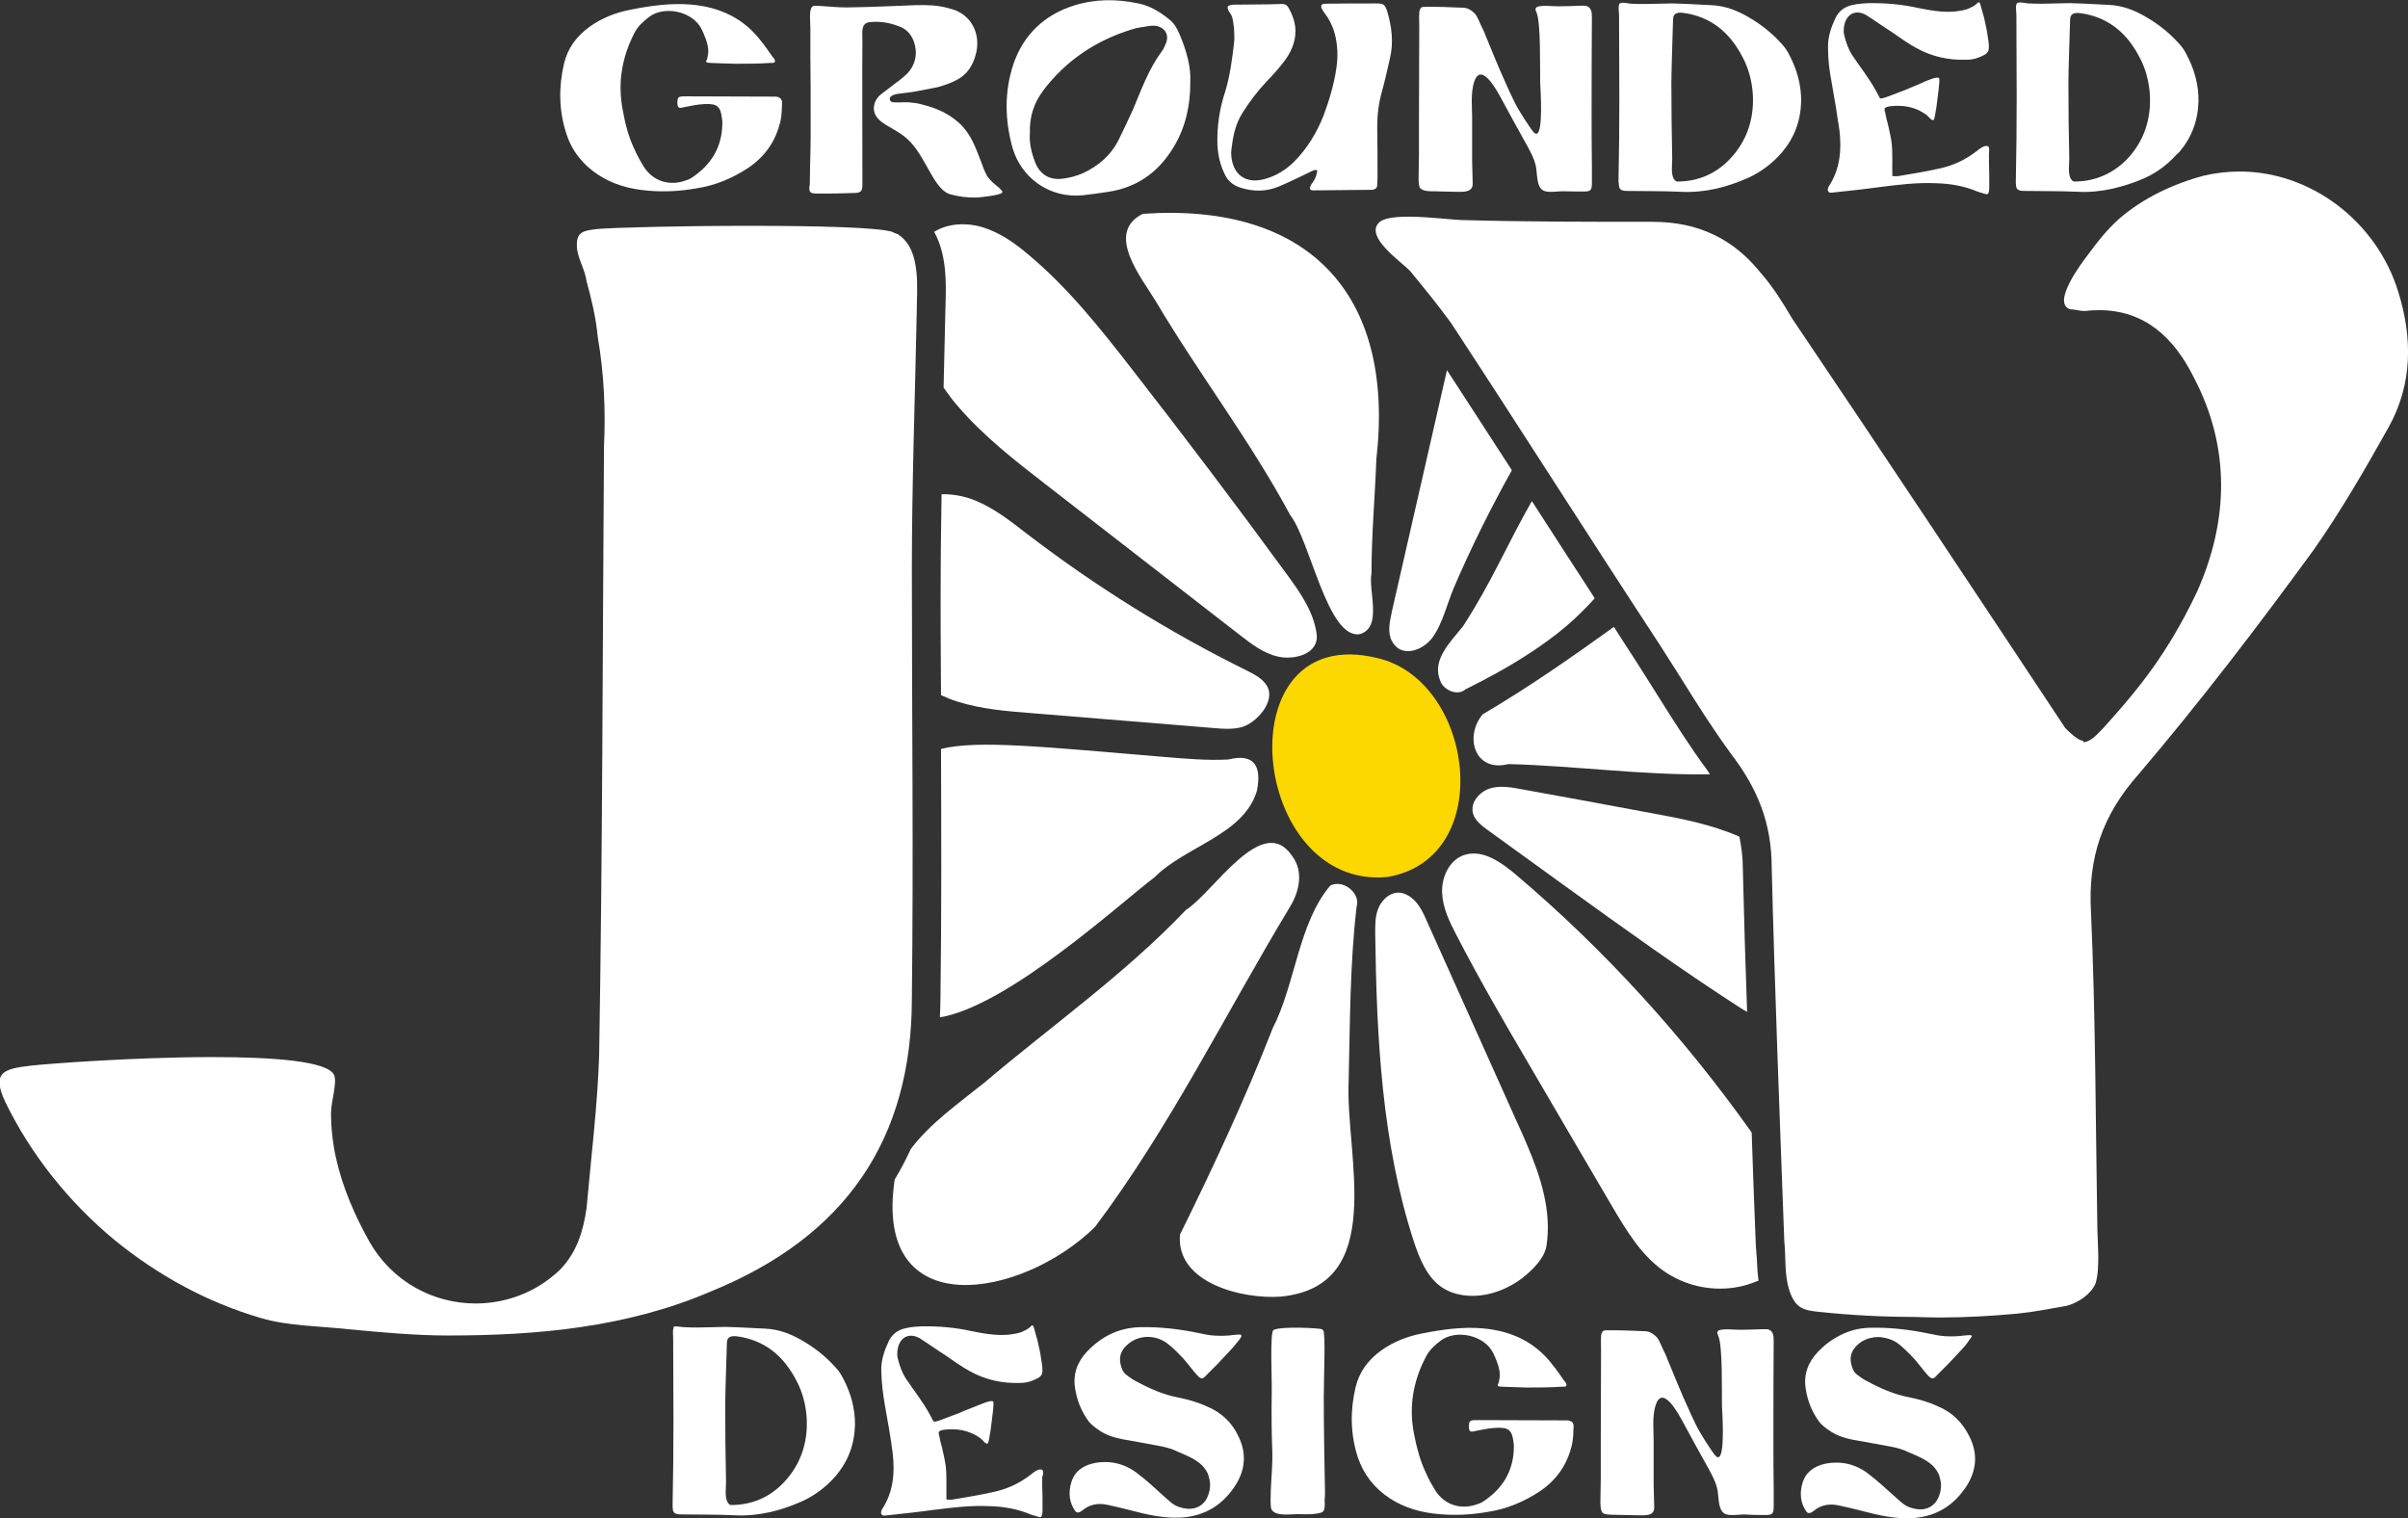<?xml version="1.0" encoding="utf-8"?>
<!-- Generator: Adobe Illustrator 27.6.1, SVG Export Plug-In . SVG Version: 6.00 Build 0)  -->
<svg version="1.1" id="Layer_1" xmlns="http://www.w3.org/2000/svg" xmlns:xlink="http://www.w3.org/1999/xlink" x="0px" y="0px"
	 viewBox="0 0 84.24 53.12" style="enable-background:new 0 0 84.24 53.12;" xml:space="preserve">
<rect x="0" y="0" width="84.24" height="53.12" fill="#333333" stroke="none"/>
<style type="text/css">
	.st0{fill:#FFFFFF;}
	.st1{fill:#FDD700;}
</style>
<g>
	<path class="st0" d="M23.56,46.43c0,0.01,0,0.02,0,0.03c-0.03,0.1-0.01,0.25-0.01,0.36c0,0.97,0.01,1.94,0.01,2.91
		s-0.01,1.94-0.03,2.91c0,0.06,0,0.11,0.01,0.17c0.01,0.18,0.21,0.17,0.36,0.17c0.6,0.01,1.21,0,1.81,0.03
		c0.83,0.04,1.61-0.16,2.35-0.49c0.46-0.21,0.85-0.51,1.18-0.89c0.43-0.51,0.65-1.09,0.67-1.77c0.01-0.59-0.15-1.14-0.42-1.65
		c-0.08-0.17-0.21-0.33-0.34-0.46c-0.3-0.32-0.64-0.59-1.03-0.82c-0.41-0.25-0.86-0.43-1.36-0.45c-0.45-0.02-0.9-0.05-1.36-0.06
		c-0.32,0-0.63,0.02-0.95,0.02c-0.17,0-0.33,0-0.49-0.01c-0.04,0-0.12-0.01-0.21-0.02c-0.06-0.01-0.12-0.01-0.16,0
		C23.58,46.4,23.57,46.41,23.56,46.43z M25.43,46.97c0.01-0.3,0.31-0.23,0.54-0.19c0.88,0.18,1.47,0.72,1.87,1.48
		c0.23,0.41,0.35,0.88,0.38,1.34c0.05,0.86-0.21,1.64-0.8,2.26c-0.47,0.5-1.08,0.78-1.8,0.79c-0.07,0.01-0.11-0.02-0.14-0.06
		c-0.14-0.16-0.08-0.57-0.08-0.72c-0.02-0.9-0.03-1.81-0.03-2.71C25.38,48.42,25.41,47.69,25.43,46.97z"/>
	<path class="st0" d="M36.47,51.43c-0.04-0.04-0.11-0.02-0.15-0.01c-0.11,0.04-0.2,0.12-0.29,0.19c-0.38,0.29-0.8,0.48-1.25,0.58
		c-0.49,0.11-0.97,0.19-1.46,0.27c-0.07,0.01-0.13,0-0.21,0c-0.01-0.42,0.02-0.82-0.03-1.21c-0.03-0.2-0.08-0.4-0.12-0.59
		c-0.03-0.12-0.07-0.24-0.09-0.38c-0.01-0.05-0.04-0.12-0.03-0.17c0.01-0.08,0.22-0.1,0.28-0.1c0.12-0.02,0.24,0,0.37,0
		c0.21,0.02,0.41,0.08,0.59,0.17c0.09,0.05,0.18,0.1,0.26,0.17c0.06,0.05,0.09,0.11,0.15,0.14c0.09,0.06,0.09-0.07,0.11-0.14
		c0.04-0.2,0.07-0.4,0.09-0.6c0.01-0.13,0.09-0.61,0.06-0.71c-0.05-0.09-0.41,0.08-0.5,0.11c-0.17,0.07-0.35,0.14-0.53,0.21
		c-0.12,0.06-0.24,0.1-0.37,0.15l-0.45,0.17c-0.06,0.02-0.11,0.04-0.17,0.05c-0.09,0.02-0.09-0.04-0.13-0.11
		c-0.03-0.05-0.05-0.09-0.08-0.15c-0.24-0.44-0.56-0.84-0.84-1.26c-0.12-0.19-0.2-0.41-0.26-0.64c-0.04-0.12-0.04-0.27-0.01-0.4
		c0.08-0.4,0.41-0.56,0.77-0.35c0.3,0.19,0.59,0.4,0.89,0.59c0.28,0.19,0.56,0.4,0.86,0.56c0.54,0.3,1.13,0.43,1.74,0.41
		c0.15,0,0.3-0.02,0.44-0.08c0.07-0.02,0.13-0.06,0.2-0.09c0.04-0.02,0.07-0.04,0.09-0.07c0.12-0.09,0.05-0.42,0.03-0.56
		c-0.03-0.23-0.08-0.44-0.13-0.67c-0.04-0.13-0.07-0.26-0.11-0.39c-0.01-0.03-0.03-0.13-0.05-0.14c-0.05-0.04-0.1,0.05-0.13,0.07
		c-0.06,0.04-0.11,0.08-0.17,0.1c-0.1,0.06-0.22,0.09-0.34,0.11c-0.24,0.05-0.49,0.05-0.73,0.03c-0.26-0.02-0.52-0.07-0.77-0.12
		c-0.58-0.13-1.17-0.18-1.76-0.17c-0.18,0.01-0.36,0.02-0.53,0.06c-0.27,0.05-0.48,0.19-0.61,0.44c-0.16,0.34-0.28,0.68-0.27,1.06
		c0.01,0.41,0.06,0.82,0.13,1.22c0.1,0.56,0.2,1.1,0.27,1.66c0.08,0.69,0.02,1.35-0.36,1.94c-0.07,0.1-0.08,0.26,0.09,0.24
		c0.56-0.06,1.14-0.12,1.71-0.2c0.64-0.08,1.28-0.16,1.93-0.13c0.51,0.01,1.01,0.1,1.48,0.3l0.2,0.06c0.08,0.02,0.14,0.06,0.17-0.04
		c0.03-0.1,0.02-0.21,0.02-0.3v-0.35c-0.01-0.24-0.01-0.46-0.01-0.69C36.49,51.63,36.51,51.48,36.47,51.43z"/>
	<path class="st0" d="M42.24,49.21c-0.32-0.15-0.67-0.25-1.02-0.32c-0.52-0.1-1-0.31-1.46-0.56c-0.12-0.06-0.24-0.14-0.34-0.22
		c-0.13-0.09-0.19-0.24-0.22-0.39c-0.06-0.26,0.02-0.48,0.23-0.67c0.39-0.36,0.96-0.36,1.37-0.08c0.22,0.16,0.41,0.36,0.6,0.56
		c0.16,0.18,0.31,0.39,0.47,0.57c0.04,0.04,0.11,0.12,0.17,0.12c0.07,0.01,0.14-0.09,0.19-0.14c0.24-0.23,0.46-0.46,0.68-0.7
		c0.11-0.12,0.23-0.24,0.33-0.37c0.02-0.03,0.17-0.19,0.19-0.27c0-0.03-0.01-0.04-0.04-0.05c-0.14-0.01-0.26,0.02-0.4,0.03
		c-0.1,0.01-0.22,0.01-0.33,0.01c-0.22,0-0.43-0.03-0.65-0.08c-0.71-0.15-1.42-0.24-2.16-0.22c-0.74,0.03-1.32,0.33-1.82,0.85
		c-0.34,0.36-0.5,0.79-0.42,1.28c0.06,0.42,0.22,0.82,0.48,1.17c0.09,0.11,0.22,0.21,0.34,0.29c0.24,0.18,0.54,0.27,0.84,0.33
		c0.45,0.08,0.91,0.16,1.37,0.25c0.19,0.04,0.37,0.09,0.55,0.18c0.3,0.13,0.6,0.24,0.85,0.47c0.08,0.08,0.22,0.26,0.24,0.39
		c0.08,0.24,0.07,0.46-0.03,0.71c-0.12,0.3-0.4,0.46-0.72,0.43c-0.2-0.02-0.39-0.08-0.54-0.2c-0.1-0.08-0.21-0.18-0.31-0.27
		c-0.28-0.25-0.56-0.52-0.87-0.75c-0.44-0.35-0.95-0.48-1.51-0.38c-0.4,0.08-0.7,0.28-0.82,0.67c-0.11,0.36-0.08,0.71,0.14,1.02
		c0.06,0.08,0.17,0.03,0.23-0.02c0.27-0.23,0.58-0.28,0.92-0.2c0.27,0.06,0.54,0.12,0.8,0.19c0.57,0.15,1.14,0.28,1.74,0.25
		c0.86-0.05,1.49-0.46,1.93-1.16c0.33-0.54,0.37-1.11,0.08-1.69C43.11,49.78,42.74,49.42,42.24,49.21z"/>
	<path class="st0" d="M46.35,52.04c-0.02-1.06-0.04-2.13-0.04-3.2c0-0.63,0.07-2.2-0.02-2.3c-0.01-0.02-0.03-0.03-0.05-0.04
		c-0.09-0.04-1.46-0.11-1.69,0.03c-0.13,0.08-0.05,1.77-0.06,2.16c-0.01,0.7-0.01,1.39,0.02,2.09c0.01,0.37-0.02,0.73-0.04,1.1
		c-0.01,0.19-0.02,0.38-0.02,0.56c0,0.09,0,0.2,0.01,0.29c0.05,0.34,0.67,0.24,0.91,0.24c0.24,0,0.46,0.02,0.7-0.02
		c0.1-0.02,0.23-0.03,0.25-0.14c0.04-0.11,0.02-0.24,0.02-0.35C46.36,52.32,46.35,52.18,46.35,52.04z"/>
	<path class="st0" d="M54.84,49.69h-0.12c-1.01,0-2-0.01-3.01-0.01c-0.08,0-0.22-0.01-0.28,0.04c-0.03,0.03-0.04,0.08-0.04,0.12
		c0,0.07-0.01,0.14,0.02,0.2c0.03,0.05,0.08,0.05,0.11,0.04c0.27-0.05,0.54-0.12,0.82-0.13c0.44-0.02,0.56,0.08,0.61,0.52
		c0.01,0.05,0.01,0.1,0.01,0.16c-0.01,0.84-0.4,1.46-1.09,1.91c-0.09,0.06-0.2,0.08-0.31,0.12c-0.52,0.14-1.03-0.04-1.33-0.49
		c-0.13-0.21-0.25-0.42-0.35-0.65c-0.2-0.42-0.32-0.88-0.41-1.34c-0.19-0.95-0.04-1.85,0.41-2.71c0.12-0.24,0.31-0.41,0.52-0.57
		c0.52-0.4,1.54-0.21,1.85,0.46c0.08,0.18,0.16,0.36,0.2,0.56c0.02,0.1,0.02,0.2,0.01,0.29l-0.03,0.16c-0.02,0.05-0.07,0.1,0,0.13
		c0.03,0.01,0.07,0,0.09,0.01c0.08,0,0.17,0.01,0.25,0.01c0.21,0.01,0.42,0.01,0.63,0.02c0.42,0,0.83,0,1.25-0.03
		c0.04,0,0.1,0.01,0.14-0.02v-0.01c0.04-0.06-0.04-0.15-0.08-0.19l-0.16-0.23c-0.07-0.09-0.13-0.19-0.21-0.28
		c-0.61-0.82-1.45-1.22-2.47-1.31c-0.71-0.06-1.42,0.04-2.13,0.18c-0.51,0.1-1,0.29-1.43,0.6c-0.45,0.33-0.76,0.74-0.89,1.29
		c-0.19,0.82-0.18,1.63,0.08,2.44c0.21,0.61,0.58,1.08,1.11,1.43c0.53,0.35,1.13,0.51,1.75,0.56c0.56,0.05,1.12,0.02,1.69-0.08
		c0.66-0.1,1.26-0.35,1.82-0.72c0.59-0.4,0.96-0.94,1.12-1.62c0.05-0.21,0.05-0.43,0.06-0.65C55.05,49.76,54.98,49.71,54.84,49.69z"
		/>
	<path class="st0" d="M61.82,46.5h-0.16c-0.26,0.01-0.52,0.02-0.78,0.02c-0.12,0.01-0.73-0.07-0.79,0.06c-0.03,0.05,0,0.1,0.02,0.15
		c0.16,0.34,0.12,1.99,0.13,2.45c0.01,0.24,0.12,1.81-0.14,1.8c-0.08,0-0.2-0.21-0.24-0.26c-0.13-0.19-0.25-0.38-0.37-0.58
		c-0.24-0.41-0.42-0.87-0.62-1.3c-0.16-0.38-0.32-0.75-0.47-1.13c-0.07-0.15-0.11-0.3-0.19-0.44c-0.07-0.13-0.16-0.4-0.26-0.5
		c-0.11-0.11-0.25-0.2-0.41-0.2c-0.47-0.02-0.92-0.04-1.39-0.03c-0.05,0.01-0.08,0.02-0.09,0.05c-0.04,0.05-0.05,0.12-0.05,0.18
		c-0.01,0.15,0,0.3,0,0.45c0,1.11-0.01,2.21-0.01,3.32v1.21c0,0.2-0.01,0.4-0.01,0.59c0,0.17-0.02,0.37,0.04,0.53
		c0.04,0.12,0.23,0.11,0.34,0.12c0.31,0,0.62,0.02,0.93,0.02c0.23,0,0.57,0.04,0.57-0.27c0-0.27-0.02-0.56-0.02-0.83v-1.36
		c0.01-0.43-0.07-1.01,0.08-1.42c0.25-0.71,0.83,0.41,0.94,0.61c0.31,0.57,0.62,1.14,0.94,1.71c0.1,0.19,0.21,0.4,0.26,0.61
		c0.07,0.27,0.01,0.77,0.28,0.9c0.15,0.08,0.5,0.02,0.67,0.02C61.28,53,61.52,53,61.77,53c0.24,0,0.28-0.05,0.28-0.3v-0.62
		c-0.01-0.58-0.01-1.18-0.01-1.76c0-1.14,0-2.28,0.01-3.42C62.05,46.72,62.03,46.53,61.82,46.5z"/>
	<path class="st0" d="M68.95,46.71c-0.14-0.01-0.26,0.02-0.41,0.03c-0.1,0.01-0.22,0.01-0.33,0.01c-0.22,0-0.43-0.03-0.65-0.08
		c-0.71-0.15-1.42-0.24-2.16-0.22c-0.39,0.01-0.73,0.11-1.04,0.27c-0.28,0.14-0.54,0.34-0.77,0.58c-0.34,0.36-0.5,0.79-0.42,1.28
		c0.06,0.42,0.22,0.82,0.48,1.17c0.09,0.11,0.22,0.21,0.34,0.29c0.25,0.18,0.54,0.27,0.84,0.33c0.45,0.08,0.91,0.16,1.38,0.25
		c0.19,0.04,0.37,0.09,0.55,0.18c0.3,0.13,0.6,0.24,0.85,0.47c0.08,0.08,0.22,0.26,0.24,0.39c0.08,0.24,0.07,0.46-0.03,0.71
		c-0.12,0.3-0.4,0.46-0.71,0.43c-0.2-0.02-0.39-0.08-0.54-0.2c-0.1-0.08-0.21-0.18-0.31-0.27c-0.28-0.25-0.57-0.52-0.87-0.75
		c-0.44-0.35-0.95-0.48-1.51-0.38c-0.39,0.08-0.7,0.28-0.82,0.67c-0.11,0.36-0.08,0.71,0.14,1.02c0.06,0.08,0.17,0.03,0.23-0.02
		c0.27-0.23,0.58-0.28,0.92-0.2c0.27,0.06,0.54,0.12,0.8,0.19c0.57,0.15,1.14,0.28,1.74,0.25c0.86-0.05,1.49-0.46,1.93-1.16
		c0.33-0.54,0.37-1.11,0.08-1.69c-0.24-0.49-0.6-0.85-1.1-1.06c-0.32-0.15-0.67-0.25-1.02-0.32c-0.52-0.1-1-0.31-1.46-0.56
		c-0.12-0.06-0.24-0.14-0.34-0.22c-0.13-0.09-0.19-0.24-0.22-0.39c-0.06-0.26,0.02-0.48,0.23-0.67c0.17-0.16,0.38-0.23,0.59-0.26
		c0.1-0.01,0.19-0.01,0.29,0.01c0.17,0.03,0.34,0.08,0.49,0.18c0.22,0.16,0.41,0.36,0.6,0.56c0.16,0.18,0.31,0.39,0.47,0.57
		c0.04,0.04,0.11,0.12,0.17,0.12c0.07,0.01,0.14-0.09,0.19-0.14c0.24-0.23,0.46-0.46,0.68-0.7c0.11-0.12,0.23-0.24,0.33-0.37
		c0.01-0.02,0.09-0.12,0.14-0.2c0.02-0.03,0.04-0.05,0.04-0.07C68.99,46.73,68.98,46.72,68.95,46.71z"/>
</g>
<path class="st1" d="M48.18,23.02c-5.4-1.31-4.47,8.13,0.36,7.66C52.39,30.02,51.56,23.79,48.18,23.02z"/>
<g>
	<path class="st0" d="M61.42,43.5l0-0.03l0-0.03c-0.05-1.25-0.1-2.54-0.14-3.82c-2.37-3.34-5.14-6.39-8.27-9.04
		c-0.43-0.36-0.96-0.74-1.49-0.72c-0.12,0-0.24,0.03-0.35,0.07c-0.49,0.2-0.74,0.77-0.72,1.3c0.02,0.53,0.26,1.02,0.5,1.48
		c0.81,1.57,1.7,3.1,2.6,4.63c0.95,1.62,1.89,3.24,2.84,4.85c0.49,0.83,1,1.69,1.78,2.25c0.72,0.52,1.65,0.74,2.53,0.6
		c0.28-0.04,0.55-0.13,0.82-0.24c-0.04-0.28-0.05-0.54-0.06-0.79C61.44,43.86,61.44,43.68,61.42,43.5z"/>
	<path class="st0" d="M60.85,29.27c-0.97-0.43-2.06-0.64-3.11-0.83c-1.5-0.28-3.01-0.56-4.51-0.83c-0.37-0.07-0.77-0.14-1.13-0.02
		c-0.2,0.07-0.38,0.21-0.49,0.39c-0.09,0.14-0.12,0.31-0.08,0.48c0.07,0.24,0.29,0.41,0.49,0.56c0.92,0.66,1.83,1.33,2.75,1.99
		c2.01,1.45,4.02,2.9,6.1,4.24c0.08,0.05,0.16,0.1,0.25,0.15c-0.06-1.66-0.11-3.33-0.15-5.03C60.97,29.98,60.92,29.62,60.85,29.27z"
		/>
	<path class="st0" d="M58.01,24.36c-0.27-0.43-0.54-0.86-0.81-1.28c-0.25-0.38-0.49-0.76-0.74-1.15c-1.5,1.08-3.01,2.13-4.59,3.06
		c-0.65,0.77-0.29,2.04,0.9,1.74c2.3,0.06,4.59,0.38,6.89,0.36c0.05,0,0.11,0,0.16,0c-0.03-0.05-0.06-0.09-0.09-0.14
		C59.11,26.11,58.55,25.22,58.01,24.36z"/>
	<path class="st0" d="M51.18,21.91c-0.42,0.53-1.1,1.17-0.8,1.89c0.1,0.35,0.65,0.58,0.91,0.29c-0.01,0.01-0.02,0.02-0.03,0.03
		c0.38-0.2,2.66-1.27,4.1-2.74c0.14-0.14,0.29-0.29,0.43-0.45c-0.73-1.13-1.47-2.26-2.2-3.4C52.72,19.05,52.2,20.34,51.18,21.91z"/>
	<path class="st0" d="M48.7,21.36c-0.01,0.03-0.01,0.06-0.02,0.1c-0.07,0.32-0.14,0.67,0.01,0.96c0.32,0.62,1.08,0.34,1.41-0.1
		c0.37-0.49,0.53-1.23,0.77-1.78c0.6-1.4,1.28-2.76,2.02-4.09c-0.76-1.18-1.52-2.34-2.27-3.5C49.98,15.74,49.34,18.55,48.7,21.36z"
		/>
	<path class="st0" d="M39.98,7.48c-1.34,0.67-0.04,2.24,0.46,3.07c1.5,2.53,3.3,4.87,4.69,7.46c0.71,0.9,1.32,4.4,2.46,4.17
		c0.78-0.26,0.27-1.5,0.39-2.13c0-1.33,0.12-2.66,0.17-3.99C48.81,10.29,45.78,7.08,39.98,7.48z"/>
	<path class="st0" d="M33.08,10.59c0,0.13-0.01,0.25-0.01,0.37c-0.02,0.87-0.04,1.74-0.06,2.6c0.16,0.22,0.31,0.44,0.49,0.64
		c0.9,1.05,2,1.91,3.1,2.76c2.26,1.75,4.52,3.51,6.78,5.26c0.4,0.31,0.83,0.64,1.33,0.75c0.57,0.13,1.45-0.09,1.35-0.8
		c-0.11-0.79-0.59-1.46-1.05-2.09c-1.76-2.41-3.56-4.79-5.39-7.14c-1.11-1.43-2.25-2.87-3.64-4.03c-0.47-0.4-0.98-0.76-1.57-0.95
		c-0.57-0.18-1.23-0.16-1.73,0.15C33.12,8.9,33.1,9.88,33.08,10.59z"/>
	<path class="st0" d="M32.92,24.32c0.18,0.08,0.37,0.16,0.56,0.22c0.85,0.27,1.74,0.34,2.63,0.41c2.12,0.17,4.24,0.35,6.36,0.52
		c0.32,0.03,0.65,0.05,0.96-0.03c0.5-0.13,1.22-0.9,0.89-1.45c-0.16-0.26-0.44-0.4-0.72-0.54c-2.71-1.34-5.28-2.94-7.68-4.78
		c-0.57-0.44-1.14-0.89-1.8-1.16c-0.37-0.15-0.78-0.23-1.18-0.22c-0.01,0.87-0.03,1.74-0.03,2.59
		C32.9,21.36,32.91,22.84,32.92,24.32z"/>
	<path class="st0" d="M32.9,34.93c0,0.22-0.01,0.44-0.02,0.66c2.39-0.39,6.35-4.03,7.51-4.9c1.08-1.09,3.12-1.48,3.58-3.02
		c0.17-0.85-0.07-1.33-1-1.1c-0.75,0.04-1.5-0.03-2.25-0.09c-4.2-0.35-6.51-0.6-7.8-0.28C32.93,29.09,32.94,32.04,32.9,34.93z"/>
	<path class="st0" d="M38.31,42.92c2.62-3.49,4.57-7.47,6.82-11.2c0.33-0.54,0.48-1.24,0.07-1.78c-1.04-1.54-2.76,1.3-3.71,1.89
		c-2.15,2.26-4.69,4.04-7.06,6.05c-0.88,0.71-1.88,1.4-2.57,2.32c-0.17,0.37-0.35,0.72-0.56,1.06
		C30.53,46.37,35.76,45.43,38.31,42.92z"/>
	<path class="st0" d="M47.18,37.84c0.05-2.04,0.04-4.09,0.28-6.13c0.14-0.47-0.48-0.96-0.92-0.73c-1.12,1.31-1.22,3.45-2.02,5
		c-0.96,2.46-2.08,4.86-3.24,7.21c-0.15,1.7,2.2,2.27,3.53,2.17C48.57,44.99,47.06,40.41,47.18,37.84z"/>
	<path class="st0" d="M48.86,31.23c-0.25,0.03-0.46,0.21-0.59,0.44c-0.02,0.04-0.04,0.09-0.06,0.13c-0.11,0.28-0.1,0.59-0.1,0.89
		c0.05,3.62,0.23,7.29,1.35,10.74c0.2,0.6,0.45,1.23,0.96,1.59c0.45,0.31,1.03,0.37,1.56,0.27c0.47-0.09,0.91-0.3,1.29-0.59
		c0.34-0.27,0.76-0.68,0.83-1.11c0.19-1.21-0.2-2.42-0.67-3.52c-0.11-0.26-0.22-0.52-0.34-0.77c-1.06-2.36-2.12-4.72-3.18-7.09
		c-0.1-0.23-0.21-0.47-0.38-0.66S49.11,31.2,48.86,31.23z"/>
</g>
<g>
	<path class="st0" d="M20.92,6.11c0.53,0.35,1.13,0.51,1.75,0.56c0.56,0.05,1.12,0.02,1.69-0.08c0.66-0.1,1.26-0.35,1.82-0.72
		c0.59-0.4,0.96-0.94,1.12-1.62c0.05-0.21,0.05-0.43,0.06-0.65c0-0.14-0.08-0.2-0.21-0.22h-0.12c-1.01,0-2.01-0.01-3.01-0.01
		c-0.08,0-0.22-0.01-0.28,0.04c-0.03,0.03-0.04,0.08-0.04,0.12c0,0.07-0.01,0.14,0.02,0.2c0.03,0.05,0.08,0.05,0.11,0.04
		c0.27-0.05,0.54-0.12,0.82-0.13c0.44-0.02,0.56,0.08,0.61,0.52c0.01,0.05,0.01,0.1,0.01,0.16c-0.01,0.84-0.4,1.46-1.09,1.91
		c-0.09,0.06-0.2,0.08-0.31,0.12c-0.52,0.14-1.03-0.04-1.33-0.49c-0.13-0.21-0.25-0.42-0.35-0.65c-0.2-0.42-0.32-0.88-0.4-1.34
		c-0.19-0.95-0.04-1.85,0.4-2.71c0.12-0.24,0.31-0.41,0.52-0.57c0.52-0.4,1.54-0.21,1.85,0.46c0.08,0.18,0.16,0.36,0.2,0.56
		c0.02,0.1,0.02,0.2,0.01,0.29l-0.03,0.16c-0.02,0.05-0.07,0.1,0,0.13c0.03,0.01,0.07,0,0.09,0.01c0.08,0,0.17,0.01,0.25,0.01
		c0.21,0.01,0.41,0.01,0.63,0.02c0.41,0,0.83,0,1.25-0.03c0.04,0,0.1,0.01,0.14-0.02V2.17c0.04-0.06-0.04-0.15-0.08-0.19l-0.16-0.23
		c-0.07-0.09-0.13-0.19-0.21-0.28c-0.61-0.82-1.45-1.22-2.47-1.31c-0.72-0.06-1.42,0.04-2.13,0.18c-0.51,0.1-1,0.29-1.43,0.6
		c-0.45,0.33-0.76,0.74-0.89,1.29c-0.19,0.82-0.18,1.63,0.08,2.44C20.01,5.29,20.39,5.76,20.92,6.11z"/>
	<path class="st0" d="M28.56,6.77c0.46,0.01,0.91-0.01,1.37-0.02c0.21-0.01,0.24-0.1,0.24-0.3c0-0.24-0.01-4.74,0-5.05
		c0-0.24-0.06-0.58,0.23-0.62c0.34-0.05,0.71,0.01,1.02,0.13c0.25,0.08,0.44,0.25,0.55,0.54c0.14,0.4,0.07,0.82-0.25,1.14
		c-0.18,0.18-0.4,0.32-0.6,0.48c-0.12,0.1-0.25,0.18-0.37,0.29c-0.17,0.18-0.24,0.44-0.12,0.67c0.12,0.22,0.37,0.34,0.57,0.46
		c0.24,0.14,0.47,0.28,0.66,0.49c0.26,0.28,0.44,0.63,0.63,0.96c0.16,0.28,0.4,0.74,0.73,0.85c0.31,0.09,0.63,0.13,0.96,0.12
		c0.15-0.01,0.81-0.08,0.88-0.17c0.03-0.05-0.05-0.11-0.13-0.19c-0.15-0.12-0.3-0.24-0.4-0.4c-0.09-0.16-0.15-0.33-0.21-0.5
		c-0.2-0.51-0.36-0.98-0.77-1.35c-0.35-0.32-0.79-0.52-1.24-0.63c-0.08-0.02-0.17-0.05-0.25-0.06l-0.26-0.03
		c-0.17-0.01-0.33,0.01-0.5,0c-0.05,0-0.09,0-0.13-0.03c-0.05-0.04-0.05-0.1-0.03-0.15c0.02-0.02,0.03-0.03,0.05-0.04
		c0.1-0.08,0.27-0.08,0.4-0.1c0.14-0.02,0.29-0.03,0.43-0.06c0.21-0.04,0.42-0.08,0.63-0.12c0.08-0.01,0.14-0.03,0.22-0.05
		c0.21-0.06,0.41-0.13,0.61-0.24c0.35-0.18,0.56-0.5,0.66-0.9c0.16-0.61-0.08-1.2-0.59-1.47c-0.12-0.07-0.25-0.1-0.39-0.14
		c-0.37-0.1-0.73-0.11-1.11-0.1c-0.81,0.03-1.62,0.07-2.43,0.08c-0.3,0-0.6-0.03-0.9-0.05c-0.26-0.01-0.35-0.06-0.38,0.26
		c-0.01,0.17,0.01,0.35,0.01,0.53v1.04c0.01,0.68,0.01,1.36,0.01,2.03v0.67c0,0.35-0.01,0.7-0.02,1.05c0,0.22-0.01,0.44-0.01,0.66
		C28.28,6.71,28.33,6.77,28.56,6.77z"/>
	<path class="st0" d="M37.89,6.83c0.27-0.03,0.55-0.07,0.82-0.11c0.88-0.12,1.6-0.53,2.13-1.25c0.55-0.74,0.8-1.58,0.8-2.59
		c0.03-0.53-0.13-1.1-0.37-1.67c-0.08-0.19-0.18-0.38-0.34-0.51c-0.33-0.27-0.69-0.5-1.11-0.58c-0.75-0.16-1.5-0.16-2.24,0.07
		c-1.05,0.33-1.78,1.03-2.13,2.06c-0.32,0.97-0.3,1.97-0.02,2.95C35.74,6.22,36.71,6.95,37.89,6.83z M36.5,3.16
		c0.79-1.04,1.83-1.74,3.09-2.13c0.2-0.07,0.4-0.08,0.6-0.12C40.25,0.9,40.32,0.9,40.4,0.9c0.35,0.04,0.51,0.31,0.39,0.61
		c-0.05,0.1-0.08,0.21-0.15,0.29c-0.45,0.61-0.71,1.33-1,2.02c-0.16,0.35-0.32,0.7-0.49,1.04c-0.27,0.56-0.72,0.95-1.29,1.21
		c-0.22,0.09-0.44,0.15-0.68,0.18c-0.46,0.06-0.8-0.14-0.97-0.58C36.08,5.33,36,4.99,36.03,4.64C36.01,4.09,36.17,3.6,36.5,3.16z"/>
	<path class="st0" d="M43.38,6.56c0.46,0.15,0.92,0.15,1.37-0.04c0.4-0.17,0.8-0.37,1.2-0.56c0.03-0.01,0.08-0.02,0.11-0.01
		c0.04,0.01,0.01,0.08,0,0.13c-0.02,0.11-0.08,0.23-0.15,0.32c-0.04,0.05-0.07,0.1-0.08,0.16c-0.02,0.08,0.05,0.1,0.12,0.1
		c0.69-0.01,1.37-0.01,2.06-0.02c0.04,0,0.07-0.02,0.09-0.03c0.08-0.04,0.08-0.1,0.08-0.19c0.01-0.11,0.01-0.23,0.01-0.34
		c0-0.55,0-1.09-0.01-1.65c0-0.41,0.05-0.82,0.16-1.21c0.11-0.39,0.19-0.77,0.28-1.16c0.14-0.56,0.07-1.12-0.09-1.66
		c-0.08-0.24-0.12-0.28-0.39-0.28c-0.59,0-1.18,0-1.77,0.01c-0.36,0,0.03,0.38,0.1,0.52c0.1,0.17,0.18,0.36,0.23,0.55
		C46.8,1.6,46.81,2,46.75,2.39c-0.08,0.56-0.25,1.12-0.45,1.66c-0.24,0.6-0.57,1.15-1.04,1.62c-0.27,0.26-0.58,0.46-0.94,0.57
		c-0.73,0.24-1.23-0.13-1.25-0.88V5.32c0.05-0.48,0.13-0.95,0.39-1.36c0.25-0.4,0.53-0.77,0.85-1.11c0.24-0.25,0.47-0.5,0.67-0.78
		c0.24-0.34,0.38-0.73,0.33-1.15c-0.03-0.21-0.1-0.4-0.2-0.59c-0.08-0.16-0.14-0.2-0.33-0.19c-0.43,0.02-0.86,0.01-1.29,0.02
		c-0.1,0.01-0.48-0.03-0.54,0.07v0.01c-0.03,0.1,0.12,0.25,0.15,0.34c0.04,0.13,0.05,0.27,0.07,0.4c0.01,0.18,0.02,0.36,0,0.54
		c-0.07,0.57-0.14,1.14-0.31,1.69c-0.2,0.6-0.29,1.22-0.27,1.86c0.02,0.35,0.09,0.68,0.24,0.99C42.93,6.31,43.13,6.48,43.38,6.56z"
		/>
	<path class="st0" d="M50.94,6.71c0.06,0,0.14,0,0.21,0c0.18-0.01,0.37-0.05,0.37-0.27c0-0.27-0.02-0.56-0.02-0.83V4.26
		c0.01-0.43-0.07-1.01,0.08-1.42c0.25-0.71,0.83,0.41,0.94,0.61c0.31,0.57,0.62,1.14,0.94,1.71c0.1,0.19,0.21,0.4,0.26,0.61
		c0.07,0.27,0.01,0.77,0.28,0.9c0.15,0.08,0.5,0.02,0.67,0.02c0.25,0.01,0.5,0.01,0.74,0.01s0.28-0.05,0.28-0.3V5.78
		c-0.01-0.58-0.01-1.18-0.01-1.76c0-1.14,0-2.28,0.01-3.42c0-0.18-0.02-0.37-0.24-0.4H55.3c-0.26,0.01-0.52,0.02-0.78,0.02
		c-0.12,0.01-0.72-0.07-0.79,0.06c-0.03,0.05,0,0.1,0.02,0.15c0.16,0.34,0.12,1.99,0.13,2.45c0.01,0.24,0.12,1.81-0.14,1.8
		c-0.08,0-0.2-0.21-0.24-0.26c-0.13-0.19-0.25-0.38-0.37-0.58c-0.24-0.41-0.42-0.87-0.62-1.3c-0.16-0.38-0.32-0.75-0.47-1.13
		c-0.07-0.15-0.11-0.3-0.19-0.44c-0.07-0.13-0.16-0.4-0.26-0.5c-0.11-0.11-0.25-0.2-0.41-0.2c-0.47-0.02-0.92-0.04-1.39-0.03
		c-0.05,0.01-0.08,0.02-0.09,0.05c-0.04,0.05-0.05,0.12-0.05,0.18c-0.01,0.15,0,0.3,0,0.45c0,1.11-0.01,2.21-0.01,3.32v1.21
		c0,0.2-0.01,0.4-0.01,0.59c0,0.17-0.02,0.37,0.04,0.53c0.01,0.02,0.04,0.03,0.05,0.04c0.07,0.06,0.19,0.07,0.28,0.08
		C50.32,6.69,50.63,6.71,50.94,6.71z"/>
	<path class="st0" d="M56.64,6.51c0.01,0.18,0.21,0.17,0.36,0.17c0.6,0.01,1.21,0,1.81,0.03c0.83,0.04,1.61-0.16,2.35-0.49
		c0.46-0.21,0.85-0.51,1.18-0.89c0.43-0.51,0.65-1.09,0.67-1.77c0.01-0.59-0.15-1.14-0.42-1.65c-0.08-0.17-0.21-0.33-0.34-0.46
		c-0.3-0.32-0.64-0.59-1.03-0.82c-0.41-0.25-0.86-0.43-1.36-0.45c-0.45-0.02-0.9-0.05-1.36-0.06c-0.32,0-0.63,0.02-0.95,0.02
		c-0.17,0-0.33,0-0.49-0.01c-0.07,0-0.28-0.06-0.37-0.02c-0.02,0-0.03,0.01-0.04,0.03c-0.05,0.1-0.01,0.27-0.01,0.39
		c0,0.97,0.01,1.94,0.01,2.91s-0.01,1.94-0.03,2.91C56.63,6.39,56.63,6.45,56.64,6.51z M58.53,0.67c0.01-0.3,0.31-0.23,0.54-0.19
		c0.88,0.18,1.47,0.72,1.87,1.48c0.23,0.41,0.35,0.88,0.38,1.34c0.05,0.86-0.21,1.64-0.8,2.26c-0.47,0.5-1.08,0.78-1.8,0.79
		c-0.07,0.01-0.11-0.02-0.14-0.06c-0.14-0.16-0.08-0.57-0.08-0.72c-0.02-0.9-0.03-1.81-0.03-2.71C58.48,2.12,58.51,1.39,58.53,0.67z
		"/>
	<path class="st0" d="M64.35,4.56c0.08,0.69,0.02,1.35-0.36,1.94c-0.07,0.1-0.08,0.26,0.09,0.24c0.56-0.06,1.14-0.12,1.71-0.2
		c0.64-0.08,1.28-0.16,1.93-0.13c0.51,0.01,1.01,0.1,1.48,0.3l0.2,0.06c0.08,0.02,0.14,0.06,0.17-0.04c0.03-0.1,0.02-0.21,0.02-0.3
		V6.08c-0.01-0.24-0.01-0.46-0.01-0.69c0-0.07,0.03-0.22-0.02-0.26c-0.04-0.04-0.11-0.02-0.15-0.01c-0.11,0.04-0.2,0.12-0.29,0.19
		c-0.38,0.29-0.8,0.48-1.25,0.58c-0.49,0.11-0.97,0.19-1.46,0.27c-0.07,0.01-0.13,0-0.21,0c-0.01-0.42,0.02-0.82-0.03-1.21
		c-0.03-0.2-0.08-0.4-0.12-0.59c-0.03-0.12-0.07-0.24-0.09-0.38c-0.01-0.05-0.04-0.12-0.03-0.17c0.01-0.08,0.22-0.1,0.28-0.1
		c0.12-0.02,0.25,0,0.37,0c0.21,0.02,0.42,0.08,0.59,0.17c0.09,0.05,0.18,0.1,0.26,0.17c0.06,0.05,0.09,0.11,0.15,0.14
		c0.09,0.06,0.09-0.07,0.11-0.14c0.04-0.2,0.07-0.4,0.09-0.6c0.01-0.13,0.09-0.61,0.06-0.71c-0.05-0.09-0.41,0.08-0.5,0.11
		C67.18,2.93,67,3,66.83,3.07c-0.12,0.06-0.25,0.1-0.37,0.15l-0.45,0.17c-0.06,0.02-0.11,0.04-0.17,0.05
		c-0.09,0.02-0.09-0.04-0.13-0.11c-0.03-0.05-0.05-0.09-0.08-0.15c-0.24-0.44-0.56-0.84-0.84-1.26c-0.12-0.19-0.2-0.41-0.26-0.64
		c-0.04-0.12-0.04-0.27-0.01-0.4c0.08-0.4,0.41-0.56,0.77-0.35c0.3,0.19,0.59,0.4,0.89,0.59c0.28,0.19,0.56,0.4,0.86,0.56
		c0.54,0.3,1.13,0.43,1.74,0.41c0.15,0,0.3-0.02,0.44-0.08c0.07-0.02,0.13-0.06,0.2-0.09c0.04-0.02,0.07-0.04,0.09-0.07
		c0.12-0.09,0.05-0.42,0.03-0.56c-0.03-0.23-0.08-0.44-0.13-0.67c-0.04-0.13-0.07-0.26-0.11-0.39c-0.01-0.03-0.03-0.13-0.05-0.14
		c-0.05-0.04-0.1,0.05-0.13,0.07c-0.06,0.04-0.11,0.08-0.17,0.1c-0.1,0.06-0.22,0.09-0.34,0.11c-0.24,0.05-0.49,0.05-0.73,0.03
		c-0.26-0.02-0.52-0.07-0.77-0.12c-0.58-0.13-1.17-0.18-1.76-0.17C65.18,0.12,65,0.13,64.83,0.17c-0.27,0.05-0.48,0.19-0.61,0.44
		c-0.16,0.34-0.28,0.68-0.27,1.06C63.95,2.09,64,2.49,64.08,2.9C64.18,3.46,64.27,4,64.35,4.56z"/>
	<path class="st0" d="M76.14,5.41c0.03-0.03,0.07-0.06,0.1-0.09c0.43-0.51,0.65-1.09,0.67-1.77c0.01-0.59-0.15-1.14-0.42-1.65
		c-0.08-0.17-0.21-0.33-0.34-0.46c-0.3-0.32-0.64-0.59-1.03-0.82c-0.41-0.25-0.86-0.43-1.36-0.45c-0.45-0.02-0.9-0.05-1.36-0.06
		c-0.32,0-0.63,0.02-0.95,0.02c-0.17,0-0.33,0-0.49-0.01c-0.07,0-0.28-0.06-0.37-0.02c-0.02,0-0.03,0.01-0.04,0.03
		c-0.05,0.1-0.01,0.27-0.01,0.39c0,0.97,0.01,1.94,0.01,2.91s-0.01,1.94-0.03,2.91c0,0.06,0,0.11,0.01,0.17
		c0.01,0.18,0.21,0.17,0.36,0.17c0.6,0.01,1.21,0,1.81,0.03c0.4,0.02,0.78-0.02,1.16-0.1c0.41-0.09,0.81-0.22,1.19-0.39
		C75.48,6.02,75.83,5.75,76.14,5.41z M72.61,6.35c-0.07,0.01-0.11-0.02-0.14-0.06c-0.14-0.16-0.08-0.57-0.08-0.72
		c-0.02-0.9-0.03-1.81-0.03-2.71c0.01-0.73,0.04-1.46,0.06-2.18c0.01-0.3,0.31-0.23,0.54-0.19c0.88,0.18,1.47,0.72,1.87,1.48
		c0.23,0.41,0.35,0.88,0.38,1.34c0.05,0.86-0.21,1.64-0.8,2.26C73.94,6.05,73.33,6.34,72.61,6.35z"/>
</g>
<g>
	<path class="st0" d="M83.57,14.93c0.83-1.5,0.83-3.11,0.33-4.72c-0.76-2.47-3.06-4.21-5.55-4.21c-0.42,0-0.85,0.05-1.27,0.15
		c-1.05,0.28-2.11,0.78-2.94,1.5c-0.44,0.39-0.78,0.83-1.11,1.28c-0.17,0.22-1.28,1.67-0.61,1.89c0.17,0,0.33,0.06,0.5,0.06
		c0.18-0.02,0.35-0.03,0.51-0.03c1.59,0,2.62,0.95,3.32,2.36c1.28,2.44,1.22,5,0.11,7.49c-0.55,1.17-1.22,2.28-2,3.27
		c-0.39,0.5-0.83,1-1.28,1.5c-0.22,0.22-0.39,0.44-0.67,0.5l-0.05-0.06c-0.17,0-0.5-0.33-0.61-0.44c-3.16-4.77-6.33-9.55-9.55-14.32
		c-0.33-0.56-0.67-1.11-1.11-1.61c-0.94-1.17-2.16-1.78-3.77-1.78c-2.22,0-4.39,0-6.61-0.06c-0.33,0-1.21-0.12-1.93-0.12
		c-0.49,0-0.91,0.05-1.06,0.23c-0.44,0.5,0.78,1.33,1.11,1.67c0.5,0.61,1,1.22,1.44,1.83c2.44,3.72,4.83,7.49,7.27,11.21
		c0.83,1.28,1.61,2.61,2.5,3.83c0.94,1.22,1.44,2.44,1.44,4c0.11,4.39,0.28,8.72,0.44,13.05c0.06,0.61,0,1.17,0.17,1.72
		c0.22,0.67,0.5,0.72,1.11,0.78c1.05,0.11,2.17,0.17,3.22,0.17c0.33,0.01,0.65,0.02,0.97,0.02c0.88,0,1.74-0.05,2.64-0.13
		c0.61-0.06,1.17-0.17,1.78-0.28c0.39-0.11,0.83-0.39,1-0.78c0.17-0.56,0.06-1.5,0.06-2.11c-0.06-3.61-0.06-7.27-0.22-10.88
		c-0.11-1.89,0.39-3.39,1.67-4.83c2.17-2.55,4.16-5.16,6.11-7.83C81.9,17.87,82.73,16.43,83.57,14.93z"/>
	<path class="st0" d="M31.9,34.93c0.06-5,0-10.05,0-15.04c0-2.94,0.11-5.94,0.17-8.94c0-0.83,0.17-2.17-0.61-2.72
		c-0.05-0.06-0.17-0.06-0.22-0.11C30.79,7.95,28.5,7.9,26.18,7.9s-4.68,0.06-5.27,0.11c-0.55,0.06-0.78,0.11-0.72,0.72
		c0.06,0.39,0.28,0.72,0.33,1.11c0.17,0.61,0.33,1.28,0.39,1.94c0.22,1.28,0.28,2.55,0.22,3.83c-0.05,7.11-0.05,14.21-0.17,21.32
		c-0.06,1.78-0.28,3.55-0.44,5.33c-0.11,0.78-0.33,1.55-0.94,2.17c-0.83,0.79-1.89,1.17-2.94,1.17c-1.46,0-2.91-0.74-3.72-2.17
		c-0.5-0.89-0.94-1.89-1.17-2.94c-0.11-0.5-0.17-1.05-0.17-1.55c0-0.39,0.22-1.05,0.11-1.33c-0.22-0.49-2.12-0.63-4.26-0.63
		c-2.73,0-5.85,0.24-6.35,0.3c-0.94,0.11-1.39,0.22-0.89,1.28c0.89,1.83,2.22,3.5,3.83,4.83c1.5,1.22,3.22,2.17,5.11,2.72
		c0.94,0.28,2.05,0.28,3.05,0.39c1.17,0.11,2.33,0.22,3.5,0.22c3.11,0,6.27-0.28,9.21-1.55C29.57,43.26,31.9,39.87,31.9,34.93z"/>
</g>
</svg>
